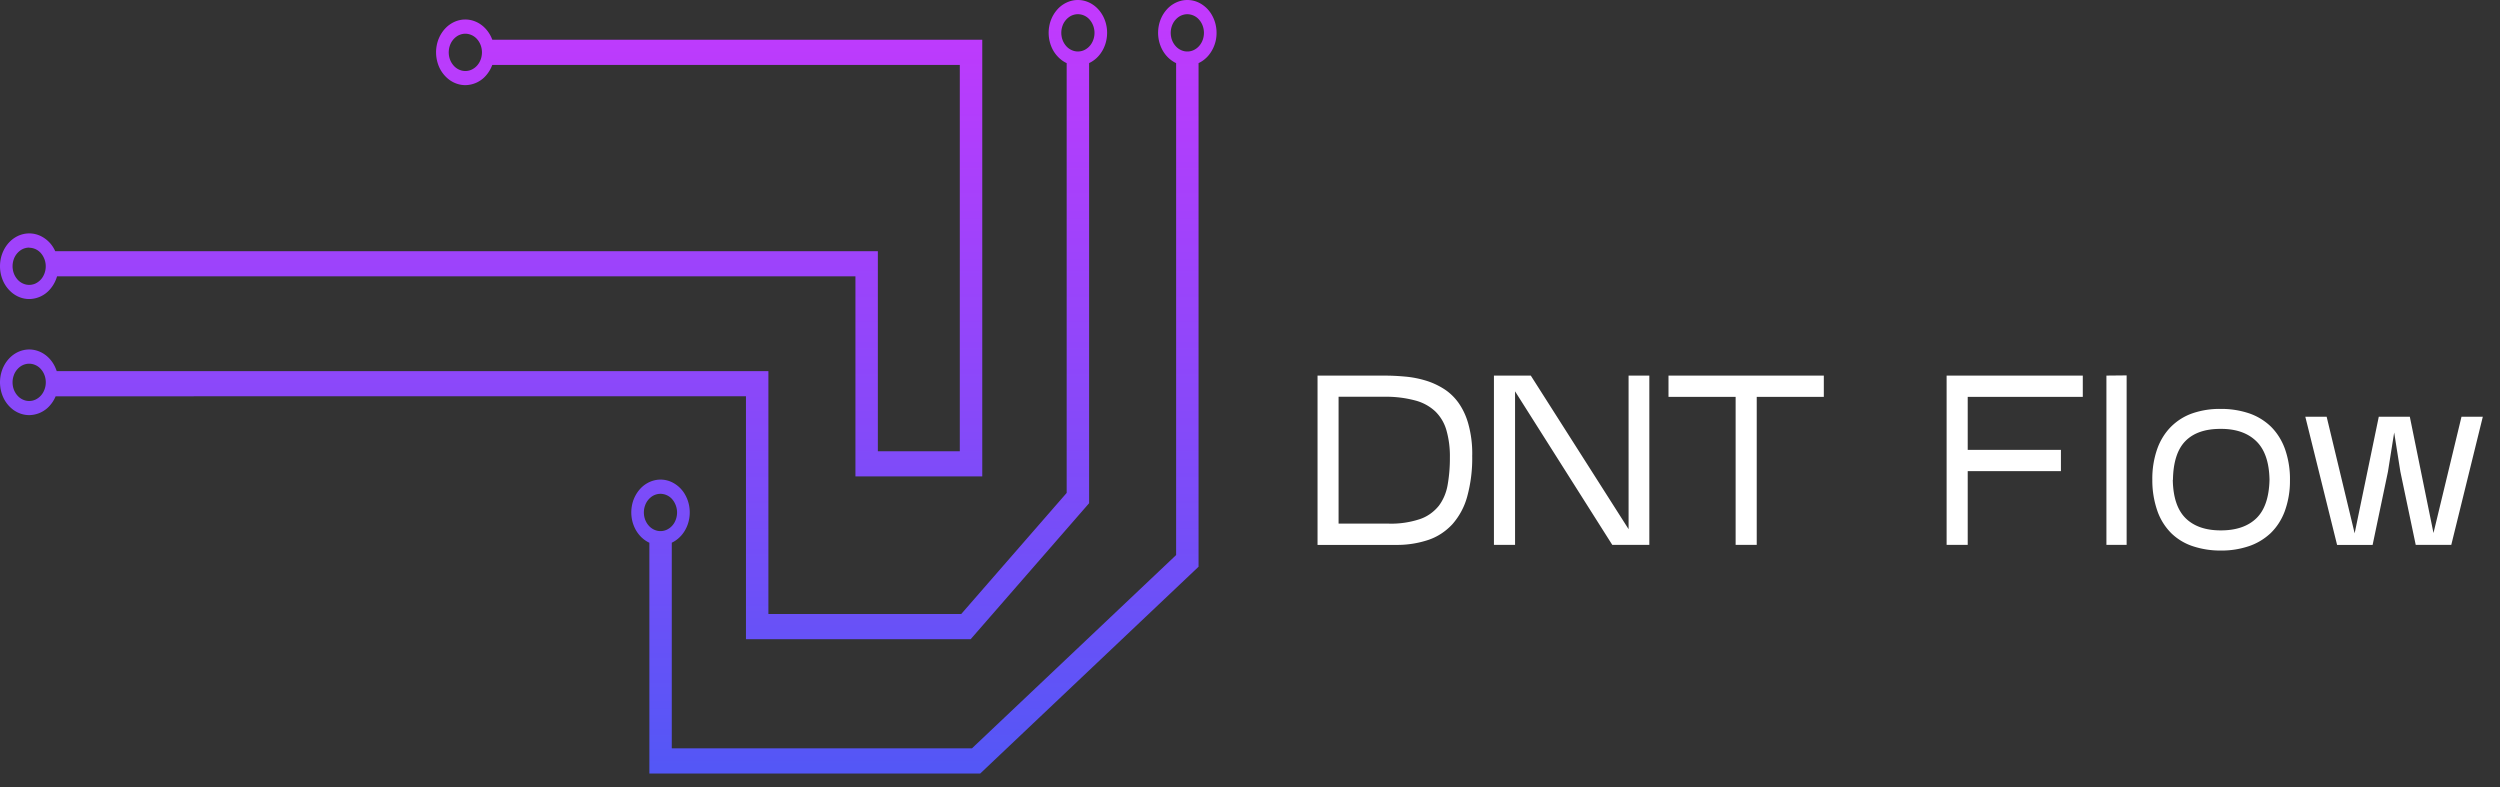<svg width="127" height="40" viewBox="0 0 127 40" fill="none" xmlns="http://www.w3.org/2000/svg"><rect x="0" y="0" width="127" height="40" fill="#333333" stroke="none"/><path d="M74.788 23.147a7.365 7.365 0 01-.257 2.09 3.512 3.512 0 01-.756 1.4c-.345.369-.763.64-1.22.792a4.992 4.992 0 01-1.653.252h-3.971v-8.6h3.408c.343 0 .69.017 1.045.05.345.03.688.096 1.023.196.323.095.634.236.925.418.29.18.546.422.755.711.23.325.402.697.508 1.094.136.5.202 1.02.195 1.543l-.002.054zM68.001 26.6h2.533a4.613 4.613 0 001.61-.234c.363-.124.69-.355.947-.67.227-.303.381-.667.448-1.057.08-.459.119-.926.115-1.393.01-.47-.05-.939-.175-1.387a2.159 2.159 0 00-.567-.96 2.366 2.366 0 00-1.008-.552 5.745 5.745 0 00-1.504-.193H68V26.6zm8.964-6.721v7.801h-1.073v-8.6h1.872l4.968 7.802V19.08h1.054v8.6h-1.882l-4.939-7.801zm12.277.281v7.52H88.17v-7.52h-3.41v-1.08h7.89v1.08h-3.408zm10.718 3.773v3.747h-1.072v-8.6h6.918v1.08H99.96v2.692h4.735v1.08H99.96zm8.073-4.863v8.61h-1.027v-8.6l1.027-.01zm8.297 5.342a4.465 4.465 0 01-.267 1.566c-.16.43-.408.811-.723 1.114-.325.3-.701.523-1.105.656-.46.152-.937.226-1.417.22a4.436 4.436 0 01-1.422-.22 2.852 2.852 0 01-1.09-.656 2.995 2.995 0 01-.705-1.118 4.712 4.712 0 01-.263-1.584 4.572 4.572 0 01.251-1.59c.154-.434.397-.821.708-1.132.317-.31.69-.54 1.093-.676a4.217 4.217 0 011.417-.219c.485-.006.968.067 1.434.22a2.99 2.99 0 011.111.669c.316.31.563.7.721 1.137a4.6 4.6 0 01.257 1.613zm-5.952-.035c.015.884.232 1.533.651 1.947.42.414 1.016.62 1.789.62.78 0 1.381-.206 1.805-.616.423-.41.646-1.06.668-1.951-.015-.893-.241-1.55-.678-1.97-.436-.42-1.042-.626-1.816-.62-.78 0-1.373.207-1.779.62-.407.415-.618 1.071-.632 1.97h-.008zm10.93-.416l-.779 3.72h-1.805l-1.614-6.511h1.084l1.422 5.922 1.226-5.922h1.577l1.202 5.907 1.423-5.907h1.083l-1.602 6.51h-1.806l-.78-3.719-.315-1.99-.316 1.99z" fill="#fff"/><path fill-rule="evenodd" clip-rule="evenodd" d="M59.492 3.053c.08.061.166.112.255.154v24.99l-10.37 9.817H34.126V27.569c.177-.083.34-.205.479-.36.278-.313.434-.736.434-1.178 0-.33-.087-.652-.25-.927a1.537 1.537 0 00-.667-.614 1.335 1.335 0 00-.858-.094 1.444 1.444 0 00-.76.457 1.74 1.74 0 00-.406.854c-.057.323-.028.659.085.963.113.305.303.565.548.748.081.06.167.112.257.154v11.722h16.808L60.887 28.79V3.206c.178-.083.34-.204.48-.36a1.78 1.78 0 00.434-1.179c0-.33-.087-.652-.25-.926a1.536 1.536 0 00-.666-.614 1.335 1.335 0 00-.858-.095 1.443 1.443 0 00-.76.456c-.208.233-.35.53-.407.854-.057.323-.028.658.085.963.112.305.302.565.547.748zm.825-2.331a.78.78 0 00-.47.16.932.932 0 00-.31.425c-.064.174-.08.364-.048.548a.988.988 0 00.232.485.82.82 0 00.432.259.759.759 0 00.488-.055.874.874 0 00.378-.35c.093-.156.142-.34.141-.527 0-.25-.09-.491-.247-.668a.8.8 0 00-.596-.277zm-6.13 2.485a1.438 1.438 0 01-.254-.153 1.64 1.64 0 01-.548-.747 1.857 1.857 0 01-.085-.964 1.74 1.74 0 01.406-.854 1.45 1.45 0 01.76-.457c.288-.064.587-.031.859.095.271.126.503.34.666.614.164.274.25.596.25.926 0 .442-.156.865-.434 1.178a1.489 1.489 0 01-.48.36v22.358l-6.018 6.909H37.895v-12.34H2.827a1.67 1.67 0 01-.293.468 1.41 1.41 0 01-1.049.488c-.294 0-.58-.097-.825-.28a1.641 1.641 0 01-.547-.749 1.858 1.858 0 01-.084-.963c.057-.323.198-.62.406-.853.208-.234.472-.392.76-.457.288-.064.587-.031.858.095.272.126.504.34.667.614.067.113.12.234.162.36h36.153v12.337h9.795l5.357-6.152V3.207zM54.29.88a.78.78 0 01.47-.159.8.8 0 01.594.277 1.04 1.04 0 01.106 1.195.874.874 0 01-.378.35.759.759 0 01-.488.055.82.82 0 01-.433-.26.989.989 0 01-.23-.485 1.056 1.056 0 01.047-.548.932.932 0 01.312-.425zM23.64 4.325c-.294 0-.582-.097-.826-.28a1.64 1.64 0 01-.548-.747 1.857 1.857 0 01-.085-.964 1.74 1.74 0 01.406-.854c.207-.233.472-.392.76-.457.288-.064.587-.031.858.095.272.126.504.34.667.614.054.09.1.187.137.287h24.89V24.2h-6.443V14.038H2.898a1.712 1.712 0 01-.364.666 1.408 1.408 0 01-1.049.487c-.294 0-.581-.098-.825-.281a1.64 1.64 0 01-.547-.748 1.858 1.858 0 01-.084-.964c.057-.323.199-.62.407-.854.207-.233.472-.391.76-.455.289-.064.587-.031.859.095a1.55 1.55 0 01.75.776h41.79v10.163h4.163V3.297h-23.75a1.72 1.72 0 01-.32.54 1.408 1.408 0 01-1.05.488zm0-2.612a.78.78 0 00-.47.16.933.933 0 00-.31.425c-.064.174-.08.364-.048.548a.988.988 0 00.232.485.82.82 0 00.432.259.759.759 0 00.488-.055.873.873 0 00.378-.35c.092-.156.142-.34.141-.527 0-.25-.09-.491-.247-.668a.8.8 0 00-.596-.277zM1.015 12.736a.78.78 0 01.469-.158v.007a.8.8 0 01.593.275 1.032 1.032 0 01.106 1.191.874.874 0 01-.379.35.759.759 0 01-.487.053.82.82 0 01-.432-.26.989.989 0 01-.23-.485 1.055 1.055 0 01.048-.548.931.931 0 01.312-.425zm.469 5.74a.78.78 0 00-.47.159.932.932 0 00-.311.425 1.056 1.056 0 00-.049.548.988.988 0 00.231.485.82.82 0 00.433.26.758.758 0 00.488-.055.873.873 0 00.378-.35 1.03 1.03 0 00.142-.527c0-.25-.09-.49-.247-.667a.8.8 0 00-.595-.278zm31.6 6.768a.78.78 0 01.47-.158.8.8 0 01.595.277 1.045 1.045 0 01.106 1.195.875.875 0 01-.379.35.76.76 0 01-.488.054.82.82 0 01-.432-.26.988.988 0 01-.231-.485 1.056 1.056 0 01.048-.547.931.931 0 01.312-.426z" fill="url(#paint0_linear_1901_1282)"/><defs><linearGradient id="paint0_linear_1901_1282" x1="30.901" y1="0" x2="30.901" y2="39.294" gradientUnits="userSpaceOnUse"><stop stop-color="#C339FD"/><stop offset="1" stop-color="#5357F6"/></linearGradient></defs></svg>